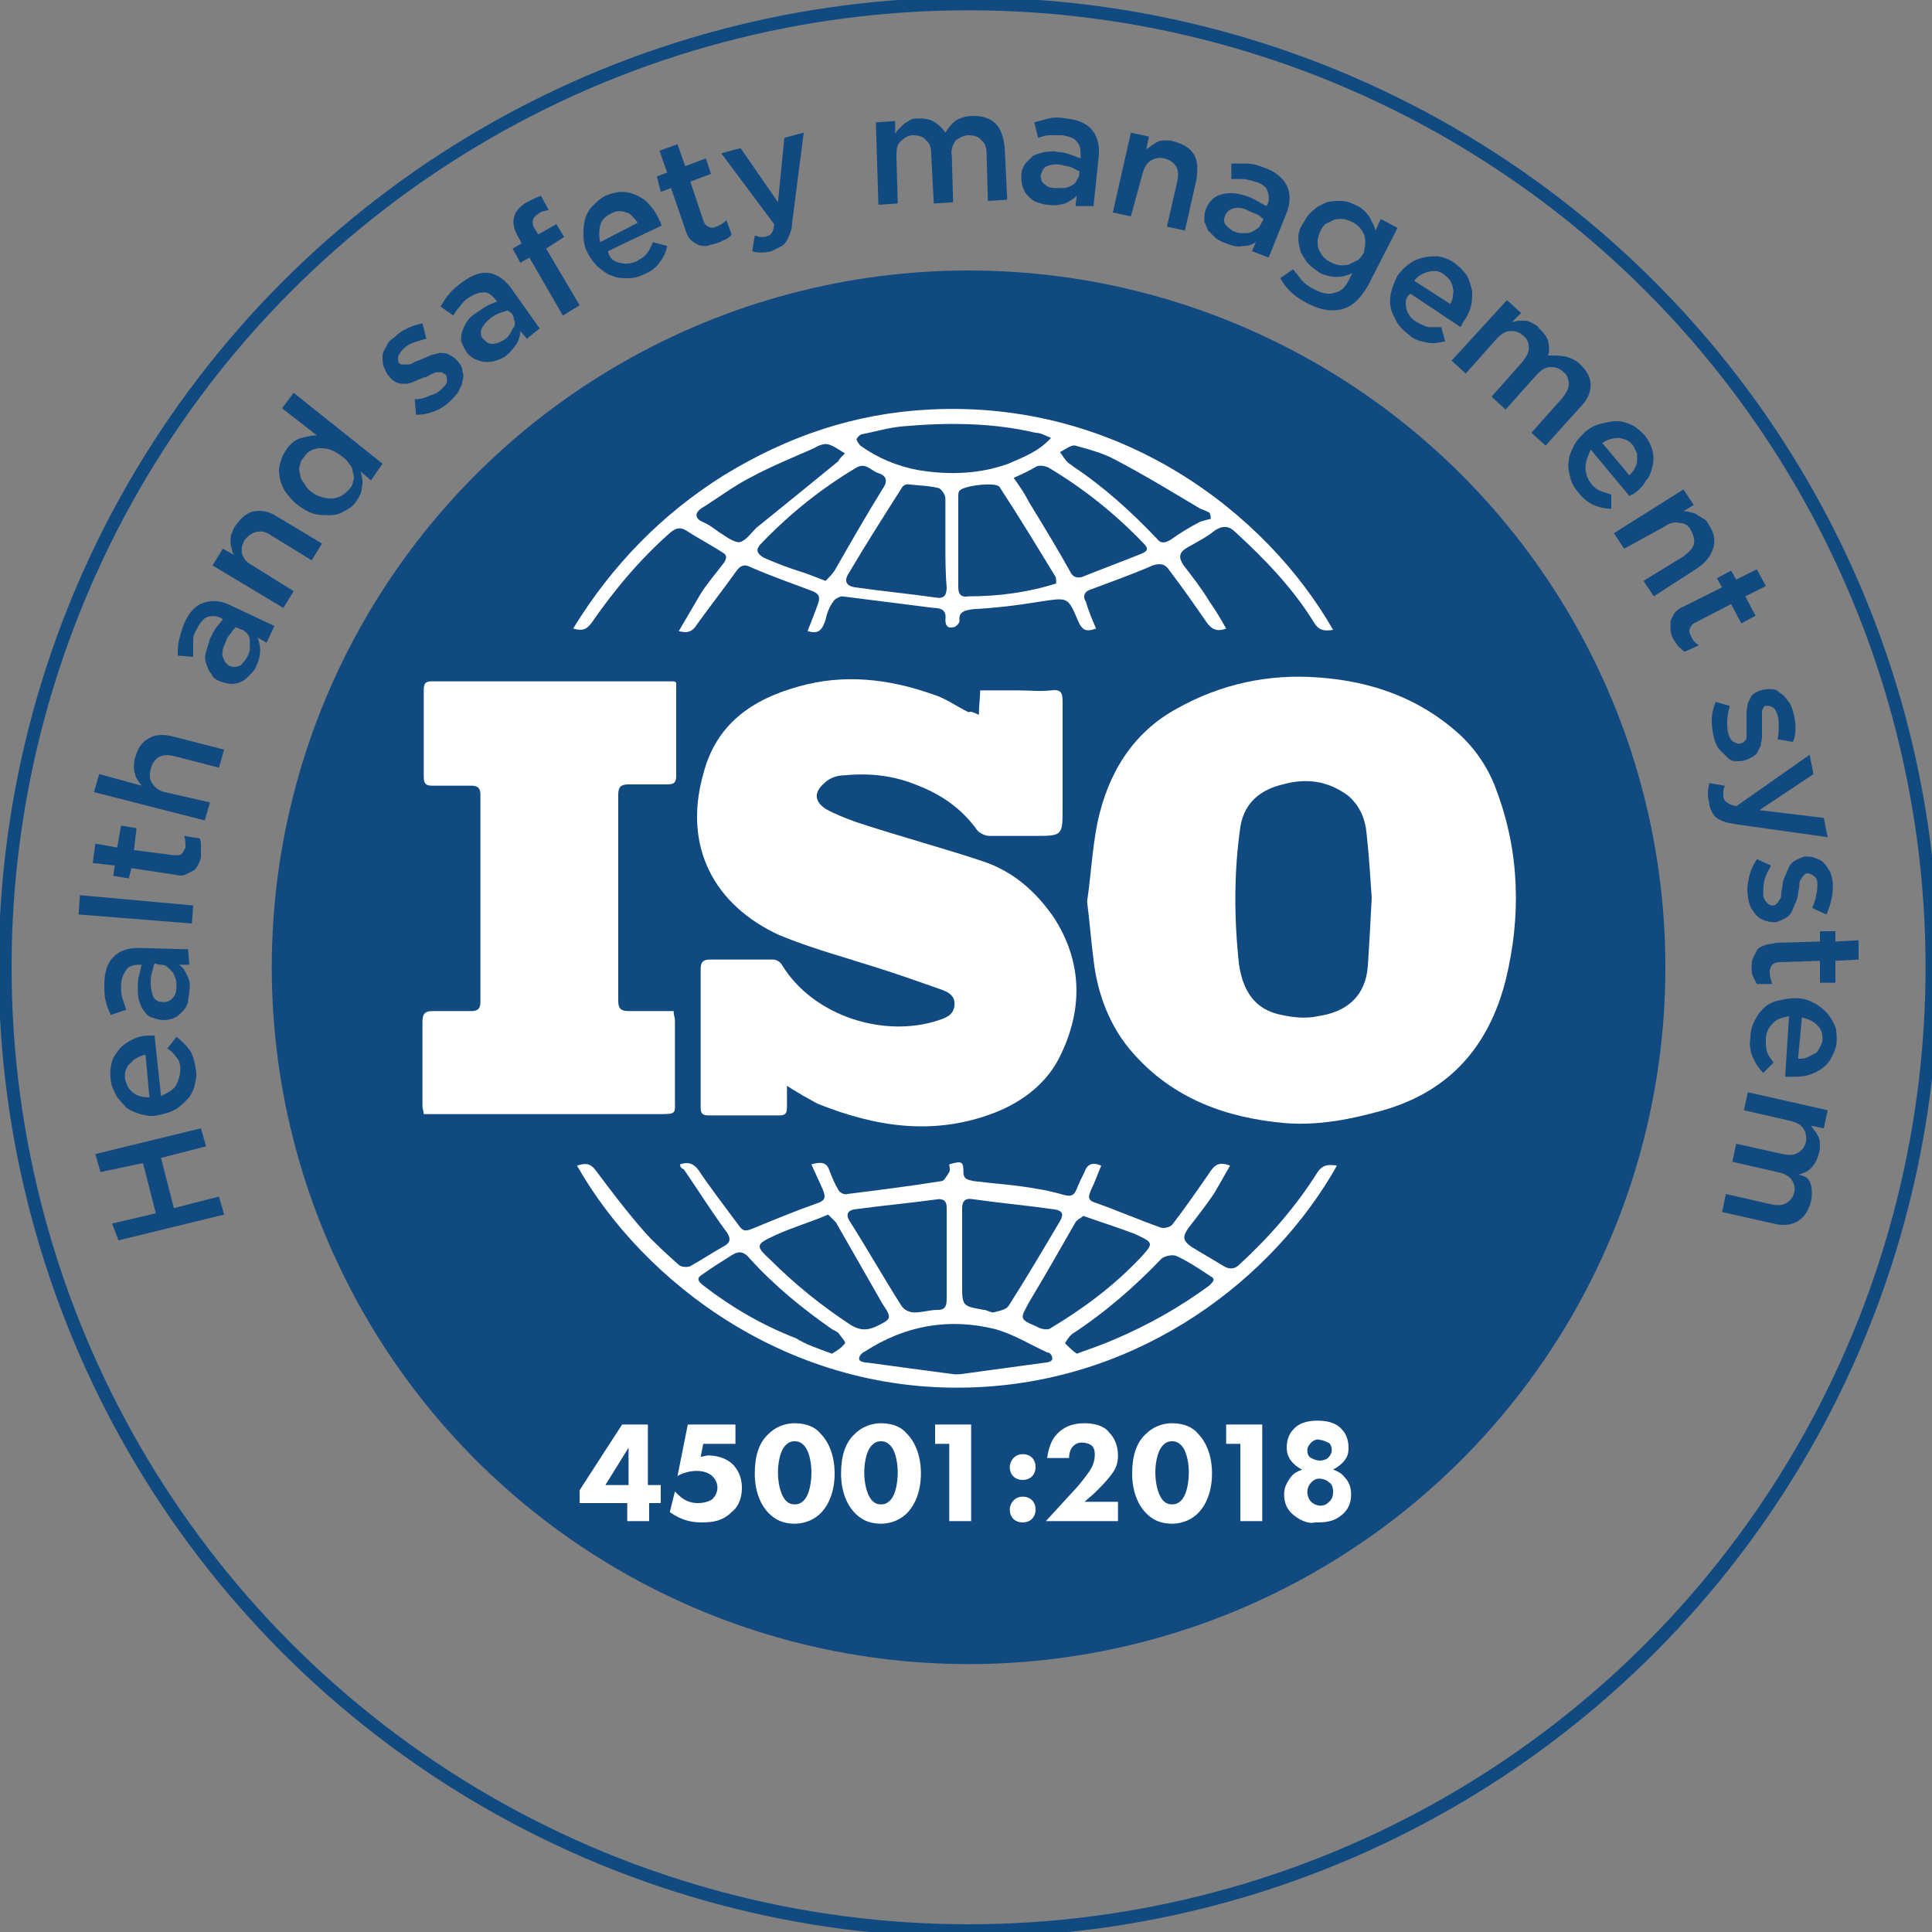 <?xml version="1.0" encoding="UTF-8"?>
<!-- Generator: Adobe Illustrator 26.0.3, SVG Export Plug-In . SVG Version: 6.00 Build 0)  -->
<svg xmlns="http://www.w3.org/2000/svg" xmlns:xlink="http://www.w3.org/1999/xlink" version="1.1" id="Layer_1" x="0px" y="0px" viewBox="0 0 150 150" style="enable-background:new 0 0 150 150;" xml:space="preserve">
<rect x="0" y="0" width="150" height="150" fill="#808080" stroke="none"/>
<style type="text/css">
	.st0{fill:#104A81;}
	.st1{fill:none;stroke:#104A81;stroke-miterlimit:10;}
	.st2{fill:#FFFFFF;}
</style>
<g>
	<path class="st0" d="M13.5,93.8l3.5-0.9l0.4,1.4l-8.2,2L8.7,95l3.4-0.8l-1-3.9L7.8,91l-0.4-1.4l8.2-2L16,89l-3.5,0.9L13.5,93.8z"></path>
	<path class="st0" d="M13.7,84.2c0.2-0.4,0.3-0.8,0.3-1.2c0-0.4-0.1-0.7-0.3-0.9c-0.2-0.3-0.4-0.5-0.7-0.7l0.7-0.9   c0.4,0.3,0.7,0.6,1,1c0.3,0.4,0.4,0.9,0.5,1.5c0.1,0.5,0,0.9-0.1,1.3c-0.1,0.4-0.3,0.8-0.6,1.1c-0.3,0.3-0.6,0.6-1,0.8   c-0.4,0.2-0.8,0.3-1.3,0.4c-0.5,0.1-0.9,0-1.3-0.1c-0.4-0.1-0.8-0.3-1.1-0.5C9.5,85.6,9.2,85.4,9,85c-0.2-0.4-0.4-0.8-0.4-1.2   c-0.1-0.5,0-1,0.1-1.4c0.1-0.4,0.4-0.7,0.6-1c0.3-0.3,0.6-0.5,1-0.7c0.4-0.2,0.8-0.3,1.3-0.3c0.1,0,0.1,0,0.2,0c0.1,0,0.1,0,0.2,0   l0.5,4.7C13.1,84.8,13.5,84.6,13.7,84.2z M11.3,81.9c-0.2,0-0.4,0.1-0.6,0.2c-0.2,0.1-0.4,0.2-0.5,0.4C10,82.6,9.9,82.8,9.8,83   c-0.1,0.2-0.1,0.4-0.1,0.7c0.1,0.4,0.2,0.8,0.6,1.1c0.3,0.3,0.8,0.4,1.3,0.4L11.3,81.9z"></path>
	<path class="st0" d="M14.7,74.9l-0.8,0c0.3,0.2,0.5,0.5,0.6,0.8c0.2,0.3,0.3,0.8,0.2,1.2c0,0.3-0.1,0.6-0.1,0.9   c-0.1,0.3-0.2,0.5-0.4,0.7c-0.2,0.2-0.4,0.4-0.6,0.5c-0.2,0.1-0.5,0.2-0.9,0.2h0c-0.3,0-0.6-0.1-0.9-0.2c-0.3-0.1-0.5-0.3-0.6-0.5   c-0.2-0.2-0.3-0.5-0.4-0.8c-0.1-0.3-0.1-0.7-0.1-1c0-0.4,0-0.7,0.1-1c0.1-0.3,0.1-0.5,0.2-0.8l-0.2,0c-0.4,0-0.8,0.1-1,0.4   c-0.2,0.3-0.4,0.7-0.4,1.2c0,0.4,0,0.7,0.1,1s0.2,0.6,0.3,0.9l-1.2,0.4c-0.2-0.4-0.3-0.7-0.4-1.1c-0.1-0.4-0.1-0.8-0.1-1.3   c0-1,0.3-1.7,0.7-2.1c0.5-0.5,1.1-0.7,2-0.7l3.8,0.1L14.7,74.9z M12,74.8c-0.1,0.2-0.1,0.4-0.2,0.7c-0.1,0.3-0.1,0.5-0.1,0.8   c0,0.5,0.1,0.8,0.2,1.1c0.2,0.3,0.4,0.4,0.8,0.4l0,0c0.3,0,0.5-0.1,0.7-0.3c0.2-0.2,0.3-0.5,0.3-0.9c0-0.2,0-0.5-0.1-0.7   c-0.1-0.2-0.1-0.4-0.3-0.5c-0.1-0.2-0.3-0.3-0.4-0.4c-0.2-0.1-0.3-0.1-0.5-0.1L12,74.8z"></path>
	<path class="st0" d="M14.9,71.7L6.1,71l0.1-1.5l8.8,0.8L14.9,71.7z"></path>
	<path class="st0" d="M13.5,66.4c0.3,0,0.5,0,0.6-0.1c0.1-0.1,0.2-0.3,0.3-0.5c0-0.3,0-0.6-0.1-0.9l1.2,0.2c0.1,0.2,0.1,0.4,0.1,0.6   s0,0.5,0,0.7c0,0.3-0.1,0.5-0.2,0.7c-0.1,0.2-0.2,0.4-0.4,0.5c-0.2,0.1-0.4,0.2-0.6,0.3c-0.2,0.1-0.5,0.1-0.9,0l-3.3-0.5L10,68.2   L8.8,68l0.1-0.8L7.2,67l0.2-1.5l1.7,0.3l0.3-1.7l1.2,0.2L10.4,66L13.5,66.4z"></path>
	<path class="st0" d="M16.3,62.3l-0.4,1.4l-8.6-2.2l0.4-1.4l3.3,0.9c-0.1-0.1-0.2-0.3-0.3-0.4c-0.1-0.2-0.2-0.3-0.2-0.5   c-0.1-0.2-0.1-0.4-0.1-0.6c0-0.2,0-0.4,0.1-0.7c0.2-0.7,0.5-1.2,1.1-1.5c0.5-0.3,1.2-0.3,1.9-0.1l3.9,1L17,59.6l-3.5-0.9   c-0.5-0.1-0.9-0.1-1.2,0.1c-0.3,0.2-0.5,0.5-0.6,0.9c-0.1,0.4-0.1,0.8,0.1,1.1c0.2,0.3,0.5,0.6,1,0.7L16.3,62.3z"></path>
	<path class="st0" d="M20.7,49.9L20,49.5c0.1,0.3,0.2,0.6,0.2,1c0,0.4-0.1,0.8-0.3,1.2c-0.1,0.3-0.3,0.5-0.5,0.7   c-0.2,0.2-0.4,0.4-0.6,0.5c-0.2,0.1-0.5,0.2-0.8,0.2c-0.3,0-0.6-0.1-0.9-0.2l0,0c-0.3-0.1-0.6-0.3-0.7-0.6   c-0.2-0.2-0.3-0.5-0.4-0.8s-0.1-0.6,0-0.9c0.1-0.3,0.2-0.7,0.3-1c0.2-0.4,0.3-0.6,0.5-0.9c0.2-0.2,0.3-0.4,0.5-0.6l-0.1-0.1   c-0.4-0.2-0.8-0.2-1.1-0.1c-0.3,0.1-0.6,0.5-0.8,0.9c-0.2,0.3-0.3,0.6-0.3,0.9C15,50.4,15,50.7,15,51l-1.2-0.1c0-0.4,0-0.8,0.1-1.2   c0.1-0.4,0.2-0.8,0.4-1.3c0.4-0.9,0.9-1.4,1.5-1.6c0.6-0.2,1.3-0.2,2.1,0.2l3.4,1.6L20.7,49.9z M18.3,48.7   c-0.1,0.1-0.3,0.3-0.4,0.5c-0.2,0.2-0.3,0.4-0.4,0.7c-0.2,0.4-0.3,0.8-0.2,1.1c0.1,0.3,0.2,0.5,0.5,0.7l0,0c0.3,0.1,0.5,0.1,0.8,0   c0.2-0.1,0.4-0.4,0.6-0.7c0.1-0.2,0.2-0.4,0.2-0.7c0-0.2,0-0.4,0-0.6c0-0.2-0.1-0.4-0.2-0.5c-0.1-0.1-0.3-0.3-0.4-0.3L18.3,48.7z"></path>
	<path class="st0" d="M22.8,45.9L22,47.2l-5.5-3.3l0.8-1.3l0.9,0.5C18.1,43,18,42.8,18,42.6c-0.1-0.2-0.1-0.4-0.1-0.6   c0-0.2,0-0.4,0.1-0.6c0.1-0.2,0.1-0.4,0.3-0.6c0.4-0.6,0.9-1,1.4-1.1c0.6-0.1,1.2,0,1.8,0.4l3.5,2.1l-0.8,1.3l-3.1-1.9   c-0.4-0.3-0.8-0.4-1.2-0.3c-0.4,0.1-0.6,0.3-0.9,0.6c-0.2,0.4-0.3,0.7-0.2,1.1c0.1,0.4,0.4,0.7,0.8,0.9L22.8,45.9z"></path>
	<path class="st0" d="M28.8,37.3L28,36.6c0.1,0.4,0.2,0.8,0.1,1.2c0,0.4-0.2,0.8-0.5,1.2c-0.2,0.3-0.5,0.5-0.9,0.7   c-0.3,0.2-0.7,0.3-1.1,0.3c-0.4,0-0.8,0-1.2-0.1c-0.4-0.1-0.9-0.4-1.3-0.7c-0.4-0.3-0.7-0.7-1-1.1c-0.2-0.4-0.4-0.8-0.4-1.2   c-0.1-0.4,0-0.8,0.1-1.1c0.1-0.4,0.3-0.7,0.5-1c0.3-0.4,0.7-0.7,1.1-0.8c0.4-0.1,0.8-0.2,1.2-0.2l-2.7-2.1l0.9-1.2l6.9,5.5   L28.8,37.3z M25.6,34.9c-0.3-0.1-0.5-0.1-0.8-0.1c-0.2,0-0.5,0.1-0.7,0.2c-0.2,0.1-0.4,0.3-0.5,0.5c-0.2,0.2-0.3,0.4-0.3,0.6   c-0.1,0.2-0.1,0.5,0,0.7c0,0.2,0.1,0.5,0.3,0.7c0.1,0.2,0.3,0.5,0.6,0.7c0.2,0.2,0.5,0.3,0.8,0.4c0.3,0.1,0.5,0.1,0.8,0.1   c0.2,0,0.5-0.1,0.7-0.2c0.2-0.1,0.4-0.3,0.6-0.5c0.2-0.2,0.3-0.4,0.3-0.6c0.1-0.2,0.1-0.5,0-0.7c0-0.2-0.1-0.5-0.3-0.7   c-0.1-0.2-0.3-0.4-0.6-0.6C26.1,35.1,25.9,35,25.6,34.9z"></path>
	<path class="st0" d="M35.9,28.8c0.1,0.3,0.1,0.5,0,0.8c0,0.3-0.2,0.5-0.3,0.8c-0.2,0.3-0.4,0.5-0.6,0.7c-0.3,0.3-0.7,0.6-1.2,0.8   c-0.5,0.2-0.9,0.3-1.5,0.3L32.2,31c0.4,0,0.8-0.1,1.2-0.3c0.4-0.1,0.7-0.3,0.9-0.5c0.2-0.2,0.4-0.4,0.4-0.6c0-0.2,0-0.4-0.1-0.5   l0,0c-0.1-0.1-0.2-0.1-0.3-0.2c-0.1,0-0.2,0-0.4,0c-0.1,0-0.3,0.1-0.5,0.2c-0.2,0.1-0.3,0.2-0.5,0.2c-0.2,0.1-0.5,0.2-0.7,0.3   c-0.2,0.1-0.5,0.2-0.7,0.2c-0.2,0-0.5,0-0.7-0.1c-0.2-0.1-0.4-0.2-0.6-0.5l0,0c-0.2-0.2-0.3-0.5-0.4-0.7c-0.1-0.3-0.1-0.5-0.1-0.8   c0-0.3,0.1-0.5,0.3-0.8c0.1-0.3,0.3-0.5,0.6-0.7c0.3-0.3,0.6-0.5,1-0.7c0.4-0.2,0.8-0.3,1.2-0.4l0.3,1.2c-0.4,0.1-0.7,0.2-1,0.3   c-0.3,0.1-0.6,0.3-0.8,0.5c-0.2,0.2-0.3,0.4-0.4,0.6c0,0.2,0,0.4,0.1,0.5l0,0c0.1,0.1,0.2,0.1,0.3,0.1c0.1,0,0.2,0,0.4,0   s0.3-0.1,0.5-0.2s0.3-0.1,0.5-0.2c0.2-0.1,0.5-0.2,0.7-0.3c0.2-0.1,0.5-0.1,0.7-0.2c0.2,0,0.5,0,0.7,0.1c0.2,0.1,0.4,0.2,0.6,0.4   l0,0C35.7,28.2,35.9,28.5,35.9,28.8z"></path>
	<path class="st0" d="M40.9,26.3l-0.5-0.6c0,0.3-0.1,0.7-0.3,1c-0.2,0.3-0.5,0.7-0.8,0.9c-0.2,0.2-0.5,0.3-0.8,0.4s-0.5,0.1-0.8,0.1   c-0.3,0-0.5-0.1-0.8-0.2c-0.2-0.1-0.5-0.3-0.7-0.6l0,0c-0.2-0.3-0.3-0.6-0.4-0.8c0-0.3,0-0.6,0.1-0.8c0.1-0.3,0.2-0.5,0.4-0.8   c0.2-0.3,0.5-0.5,0.8-0.7c0.3-0.2,0.6-0.4,0.8-0.5c0.2-0.1,0.5-0.2,0.7-0.3l-0.1-0.1c-0.3-0.4-0.6-0.6-0.9-0.6   c-0.4,0-0.7,0.1-1.2,0.4c-0.3,0.2-0.5,0.4-0.7,0.7c-0.2,0.2-0.4,0.5-0.5,0.7l-1-0.7c0.2-0.3,0.4-0.7,0.7-1c0.2-0.3,0.6-0.6,1-0.9   c0.8-0.6,1.5-0.8,2.1-0.7c0.6,0.1,1.2,0.5,1.7,1.2l2.2,3.1L40.9,26.3z M39.4,24.1c-0.2,0.1-0.4,0.1-0.6,0.2   c-0.2,0.1-0.5,0.2-0.7,0.4c-0.4,0.3-0.6,0.6-0.7,0.8c-0.1,0.3-0.1,0.6,0.1,0.8l0,0c0.2,0.2,0.4,0.4,0.7,0.4c0.3,0,0.6-0.1,0.9-0.3   c0.2-0.1,0.4-0.3,0.5-0.5s0.2-0.4,0.3-0.5c0.1-0.2,0.1-0.4,0-0.6c0-0.2-0.1-0.4-0.2-0.5L39.4,24.1z"></path>
	<path class="st0" d="M43.2,17.4l0.6,1l-1.4,0.9l2.6,4.4l-1.3,0.8L41.1,20l-0.7,0.4l-0.6-1.1l0.7-0.4l-0.2-0.4   c-0.4-0.6-0.5-1.2-0.4-1.6c0.1-0.5,0.5-0.9,1-1.2c0.2-0.1,0.4-0.2,0.6-0.3s0.3-0.1,0.5-0.2l0.6,1.1c-0.1,0-0.3,0.1-0.4,0.1   c-0.1,0-0.3,0.1-0.4,0.2c-0.5,0.3-0.6,0.7-0.2,1.3l0.2,0.3L43.2,17.4z"></path>
	<path class="st0" d="M48.1,20.4c0.4,0.1,0.8,0.1,1.3-0.1c0.3-0.2,0.6-0.3,0.8-0.6c0.2-0.2,0.3-0.5,0.5-0.9l1.1,0.3   c-0.1,0.5-0.3,0.9-0.6,1.3c-0.3,0.4-0.7,0.7-1.2,0.9c-0.4,0.2-0.8,0.3-1.3,0.3c-0.4,0-0.8,0-1.2-0.2c-0.4-0.1-0.7-0.4-1.1-0.7   c-0.3-0.3-0.6-0.7-0.8-1.1c-0.2-0.4-0.3-0.8-0.3-1.3c0-0.4,0-0.8,0.1-1.2c0.1-0.4,0.3-0.8,0.6-1.1c0.3-0.3,0.6-0.6,1-0.8   c0.5-0.2,0.9-0.3,1.3-0.3c0.4,0,0.8,0.1,1.2,0.3c0.4,0.2,0.7,0.4,1,0.8c0.3,0.3,0.5,0.7,0.7,1.1c0,0.1,0.1,0.1,0.1,0.2   c0,0.1,0,0.1,0.1,0.2l-4.2,2C47.3,20,47.6,20.3,48.1,20.4z M49.5,17.3c-0.1-0.2-0.3-0.4-0.4-0.5c-0.2-0.2-0.3-0.3-0.5-0.3   c-0.2-0.1-0.4-0.1-0.6-0.1c-0.2,0-0.4,0.1-0.6,0.2c-0.4,0.2-0.7,0.5-0.8,0.9c-0.1,0.4-0.1,0.9,0,1.3L49.5,17.3z"></path>
	<path class="st0" d="M54.6,17.1c0.1,0.3,0.2,0.4,0.4,0.5s0.4,0.1,0.6,0c0.3-0.1,0.6-0.3,0.8-0.5l0.4,1.1c-0.1,0.2-0.3,0.3-0.5,0.4   c-0.2,0.1-0.4,0.2-0.7,0.3c-0.3,0.1-0.5,0.1-0.7,0.2c-0.2,0-0.5,0-0.7-0.1c-0.2-0.1-0.4-0.2-0.6-0.4c-0.2-0.2-0.3-0.5-0.4-0.8   l-1.1-3.2l-0.8,0.3L51,13.7l0.8-0.3l-0.6-1.7l1.4-0.5l0.6,1.7l1.6-0.6l0.4,1.2l-1.6,0.6L54.6,17.1z"></path>
	<path class="st0" d="M61.5,17.3c0,0.4-0.1,0.7-0.2,0.9c-0.1,0.3-0.2,0.5-0.3,0.6c-0.1,0.2-0.3,0.3-0.5,0.4   c-0.2,0.1-0.4,0.2-0.6,0.3c-0.3,0.1-0.6,0.1-0.8,0.1c-0.2,0-0.5,0-0.7-0.1l0.2-1.2c0.2,0,0.3,0.1,0.4,0.1c0.1,0,0.3,0,0.4,0   c0.2-0.1,0.4-0.1,0.5-0.3c0.1-0.1,0.2-0.4,0.2-0.7L56,11.9l1.5-0.4l2.9,4.2l0.5-5l1.5-0.4L61.5,17.3z"></path>
	<path class="st0" d="M74.3,9.3C74.7,9.1,75.1,9,75.6,9c0.7,0,1.3,0.2,1.7,0.6c0.4,0.4,0.6,1,0.7,1.8l0.2,4.1l-1.5,0.1l-0.1-3.6   c0-0.5-0.1-0.9-0.4-1.1c-0.2-0.3-0.6-0.4-1-0.4c-0.4,0-0.7,0.2-1,0.4c-0.2,0.3-0.4,0.7-0.3,1.2l0.1,3.6l-1.5,0.1L72.3,12   c0-0.5-0.1-0.9-0.4-1.1c-0.2-0.3-0.6-0.4-1-0.4c-0.4,0-0.7,0.2-1,0.5s-0.3,0.7-0.3,1.2l0.1,3.6l-1.5,0.1l-0.2-6.4l1.5-0.1l0,1   c0.1-0.2,0.2-0.3,0.3-0.4c0.1-0.1,0.3-0.3,0.4-0.4c0.2-0.1,0.3-0.2,0.5-0.3c0.2-0.1,0.4-0.1,0.7-0.1c0.5,0,0.9,0.1,1.2,0.3   c0.3,0.2,0.6,0.5,0.8,0.8C73.7,9.8,74,9.5,74.3,9.3z"></path>
	<path class="st0" d="M83.5,16l0.1-0.8c-0.2,0.2-0.5,0.4-0.9,0.6c-0.4,0.1-0.8,0.2-1.3,0.1c-0.3,0-0.6-0.1-0.9-0.2   c-0.3-0.1-0.5-0.3-0.7-0.5c-0.2-0.2-0.3-0.4-0.4-0.7c-0.1-0.3-0.1-0.5-0.1-0.9l0,0c0-0.3,0.1-0.6,0.3-0.9c0.2-0.2,0.4-0.4,0.6-0.6   c0.2-0.1,0.5-0.2,0.9-0.3c0.3,0,0.7-0.1,1,0c0.4,0,0.7,0.1,1,0.2c0.3,0.1,0.5,0.2,0.8,0.3l0-0.2c0-0.4,0-0.8-0.3-1.1   c-0.2-0.3-0.6-0.4-1.1-0.5c-0.4,0-0.7,0-1,0c-0.3,0-0.6,0.1-0.9,0.2l-0.3-1.2c0.4-0.1,0.7-0.2,1.1-0.3c0.4-0.1,0.8-0.1,1.4,0   c0.9,0.1,1.6,0.4,2,0.9c0.4,0.5,0.6,1.2,0.5,2.1l-0.4,3.8L83.5,16z M83.8,13.3c-0.2-0.1-0.4-0.2-0.6-0.3c-0.2-0.1-0.5-0.1-0.8-0.2   c-0.5-0.1-0.8,0-1.1,0.1s-0.4,0.4-0.5,0.7l0,0c0,0.3,0.1,0.6,0.3,0.7c0.2,0.2,0.5,0.3,0.8,0.3c0.2,0,0.5,0,0.7,0   c0.2,0,0.4-0.1,0.6-0.2c0.2-0.1,0.3-0.2,0.4-0.4c0.1-0.2,0.2-0.3,0.2-0.5L83.8,13.3z"></path>
	<path class="st0" d="M87.8,16.8l-1.4-0.3l1.4-6.2l1.4,0.3l-0.2,1c0.1-0.1,0.3-0.2,0.4-0.3c0.2-0.1,0.3-0.2,0.5-0.3   c0.2-0.1,0.4-0.1,0.6-0.1c0.2,0,0.4,0,0.7,0.1c0.7,0.2,1.2,0.5,1.5,1c0.3,0.5,0.3,1.1,0.2,1.9l-0.9,4l-1.4-0.3l0.8-3.5   c0.1-0.5,0.1-0.9-0.1-1.2c-0.2-0.3-0.5-0.5-0.9-0.6c-0.4-0.1-0.8,0-1.1,0.2c-0.3,0.2-0.5,0.6-0.6,1L87.8,16.8z"></path>
	<path class="st0" d="M97.2,19.5l0.3-0.7c-0.3,0.2-0.6,0.3-1,0.3c-0.4,0.1-0.8,0-1.3-0.2c-0.3-0.1-0.5-0.2-0.8-0.4   c-0.2-0.2-0.4-0.4-0.6-0.6c-0.1-0.2-0.2-0.5-0.3-0.7c0-0.3,0-0.6,0.1-0.9l0,0c0.1-0.3,0.3-0.6,0.5-0.8c0.2-0.2,0.4-0.3,0.7-0.4   c0.3-0.1,0.6-0.1,0.9-0.1c0.3,0,0.7,0.1,1,0.2c0.4,0.1,0.7,0.3,0.9,0.4c0.2,0.1,0.5,0.3,0.7,0.4l0.1-0.1c0.2-0.4,0.1-0.8,0-1.1   s-0.5-0.6-1-0.7c-0.3-0.1-0.7-0.2-0.9-0.2c-0.3,0-0.6,0-0.9,0l0-1.2c0.4,0,0.8,0,1.2,0c0.4,0,0.8,0.1,1.3,0.3   c0.9,0.3,1.5,0.8,1.8,1.4c0.3,0.6,0.3,1.3,0,2.1L98.5,20L97.2,19.5z M98.1,17c-0.2-0.1-0.3-0.3-0.6-0.4s-0.5-0.2-0.7-0.3   c-0.4-0.2-0.8-0.2-1.1-0.1c-0.3,0.1-0.5,0.3-0.6,0.6l0,0C95,17,95,17.3,95.2,17.5c0.2,0.2,0.4,0.4,0.7,0.5c0.2,0.1,0.4,0.1,0.7,0.1   c0.2,0,0.4,0,0.6-0.1c0.2-0.1,0.3-0.2,0.5-0.3c0.1-0.1,0.2-0.3,0.3-0.5L98.1,17z"></path>
	<path class="st0" d="M104.2,24c-0.8,0.2-1.6,0.1-2.6-0.4c-1-0.5-1.7-1.1-2.2-2l1-0.7c0.2,0.3,0.5,0.6,0.7,0.9   c0.3,0.3,0.6,0.5,1,0.7c0.6,0.3,1.1,0.4,1.6,0.2c0.5-0.1,0.8-0.5,1.1-1.1l0.2-0.4c-0.4,0.2-0.8,0.3-1.2,0.3c-0.4,0-0.9-0.1-1.3-0.3   c-0.3-0.2-0.6-0.4-0.9-0.7c-0.3-0.3-0.4-0.6-0.6-0.9c-0.1-0.4-0.2-0.7-0.2-1.1c0-0.4,0.1-0.8,0.4-1.2c0.2-0.4,0.5-0.8,0.8-1   c0.3-0.3,0.6-0.4,1-0.6c0.4-0.1,0.7-0.1,1.1-0.1c0.4,0,0.7,0.1,1.1,0.3c0.5,0.2,0.8,0.5,1.1,0.9c0.2,0.4,0.4,0.7,0.5,1.1l0.4-0.9   l1.3,0.7l-2.3,4.5C105.6,23.2,105,23.8,104.2,24z M106,18.9c0-0.2,0-0.5-0.1-0.7c-0.1-0.2-0.2-0.4-0.4-0.6   c-0.2-0.2-0.4-0.3-0.6-0.4c-0.2-0.1-0.5-0.2-0.7-0.2c-0.2,0-0.5,0-0.7,0.1c-0.2,0.1-0.4,0.2-0.6,0.3c-0.2,0.2-0.3,0.3-0.4,0.6   c-0.1,0.2-0.2,0.5-0.2,0.7c0,0.2,0,0.5,0.1,0.7c0.1,0.2,0.2,0.4,0.4,0.6c0.2,0.2,0.4,0.3,0.6,0.4c0.2,0.1,0.5,0.2,0.7,0.2   c0.2,0,0.5,0,0.7-0.1c0.2-0.1,0.4-0.2,0.6-0.3c0.2-0.1,0.3-0.3,0.5-0.6C105.9,19.4,106,19.1,106,18.9z"></path>
	<path class="st0" d="M109.2,24c0.1,0.4,0.4,0.8,0.8,1c0.3,0.2,0.6,0.3,0.9,0.4c0.3,0,0.6,0,1,0l0.3,1.1c-0.5,0.1-0.9,0.2-1.4,0.1   c-0.5-0.1-1-0.2-1.4-0.6c-0.4-0.3-0.7-0.6-0.9-0.9c-0.2-0.4-0.4-0.7-0.5-1.1c-0.1-0.4-0.1-0.8,0-1.3c0.1-0.4,0.3-0.9,0.5-1.3   c0.3-0.4,0.6-0.7,0.9-0.9c0.4-0.3,0.7-0.4,1.1-0.5c0.4-0.1,0.8-0.1,1.2-0.1c0.4,0.1,0.8,0.2,1.2,0.5c0.4,0.3,0.7,0.6,1,1   c0.2,0.4,0.3,0.8,0.4,1.2c0,0.4,0,0.8-0.1,1.2c-0.1,0.4-0.3,0.8-0.6,1.2c0,0.1-0.1,0.1-0.1,0.2c0,0.1-0.1,0.1-0.1,0.2l-3.9-2.6   C109.1,23.1,109.1,23.5,109.2,24z M112.6,23.6c0.1-0.2,0.2-0.4,0.2-0.6s0.1-0.4,0-0.6c0-0.2-0.1-0.4-0.2-0.6   c-0.1-0.2-0.3-0.3-0.5-0.5c-0.4-0.3-0.8-0.3-1.2-0.2c-0.4,0.1-0.8,0.3-1.1,0.7L112.6,23.6z"></path>
	<path class="st0" d="M121.6,27.7c0.4,0.1,0.8,0.3,1.1,0.6c0.5,0.5,0.8,1,0.8,1.6c0,0.6-0.3,1.2-0.8,1.7l-2.7,3l-1.1-1l2.4-2.7   c0.3-0.4,0.5-0.7,0.5-1.1c0-0.3-0.1-0.7-0.4-0.9c-0.3-0.3-0.6-0.4-1-0.4c-0.4,0-0.7,0.2-1.1,0.6l-2.4,2.7l-1.1-1l2.4-2.7   c0.3-0.4,0.5-0.7,0.5-1.1c0-0.3-0.1-0.7-0.4-0.9c-0.3-0.3-0.6-0.4-1-0.4c-0.4,0-0.7,0.2-1.1,0.6l-2.4,2.7l-1.1-1l4.3-4.7l1.1,1   l-0.7,0.7c0.2,0,0.4-0.1,0.5-0.1c0.2,0,0.4,0,0.5,0c0.2,0,0.4,0.1,0.6,0.2c0.2,0.1,0.4,0.2,0.5,0.4c0.3,0.3,0.6,0.6,0.7,1   c0.1,0.4,0.1,0.7,0,1.1C120.8,27.6,121.2,27.6,121.6,27.7z"></path>
	<path class="st0" d="M123.1,36.3c0,0.4,0.1,0.8,0.4,1.2c0.2,0.3,0.5,0.5,0.7,0.6c0.3,0.1,0.6,0.2,0.9,0.3l0,1.1   c-0.5,0-0.9-0.1-1.4-0.3c-0.4-0.2-0.8-0.5-1.2-1c-0.3-0.4-0.5-0.7-0.6-1.2c-0.1-0.4-0.2-0.8-0.1-1.2c0-0.4,0.2-0.8,0.4-1.2   c0.2-0.4,0.5-0.7,0.9-1.1c0.4-0.3,0.7-0.5,1.2-0.6c0.4-0.1,0.8-0.2,1.2-0.2c0.4,0,0.8,0.1,1.2,0.3c0.4,0.2,0.7,0.5,1,0.8   c0.3,0.4,0.5,0.8,0.6,1.2c0.1,0.4,0.1,0.8,0,1.2c-0.1,0.4-0.2,0.8-0.5,1.1c-0.2,0.4-0.5,0.7-0.9,1c0,0-0.1,0.1-0.2,0.1   c-0.1,0-0.1,0.1-0.2,0.1l-3-3.6C123.3,35.4,123.1,35.8,123.1,36.3z M126.5,36.9c0.2-0.2,0.3-0.3,0.4-0.5c0.1-0.2,0.2-0.4,0.2-0.6   c0-0.2,0-0.4,0-0.6c-0.1-0.2-0.2-0.4-0.3-0.6c-0.3-0.4-0.6-0.5-1.1-0.6c-0.4,0-0.9,0.1-1.3,0.4L126.5,36.9z"></path>
	<path class="st0" d="M126.1,42.6l-0.8-1.2l5.4-3.4l0.8,1.2l-0.8,0.5c0.2,0,0.4,0,0.6,0.1c0.2,0,0.4,0.1,0.5,0.2   c0.2,0.1,0.3,0.2,0.5,0.3c0.2,0.1,0.3,0.3,0.4,0.5c0.4,0.6,0.5,1.2,0.3,1.8c-0.2,0.6-0.6,1.1-1.2,1.5l-3.4,2.2l-0.8-1.2l3.1-1.9   c0.4-0.3,0.7-0.6,0.8-0.9c0.1-0.3,0-0.7-0.2-1.1c-0.2-0.4-0.5-0.6-0.9-0.6c-0.4-0.1-0.8,0-1.2,0.3L126.1,42.6z"></path>
	<path class="st0" d="M131.7,48.3c-0.3,0.1-0.4,0.3-0.5,0.5c-0.1,0.2,0,0.4,0.1,0.6c0.1,0.3,0.3,0.5,0.6,0.7l-1.1,0.5   c-0.2-0.1-0.3-0.3-0.5-0.4c-0.1-0.2-0.3-0.4-0.4-0.6c-0.1-0.2-0.2-0.5-0.2-0.7c0-0.2,0-0.5,0-0.7c0.1-0.2,0.2-0.4,0.3-0.6   c0.2-0.2,0.4-0.4,0.7-0.5l3-1.5l-0.4-0.7l1.1-0.6l0.4,0.7l1.6-0.8l0.7,1.3l-1.6,0.8l0.8,1.5l-1.1,0.6l-0.8-1.5L131.7,48.3z"></path>
	<path class="st0" d="M134.8,59.1c-0.3,0-0.5-0.1-0.7-0.3c-0.2-0.2-0.4-0.4-0.6-0.6c-0.2-0.2-0.3-0.5-0.4-0.8   c-0.1-0.4-0.2-0.9-0.2-1.4s0.1-1,0.3-1.5l1.1,0.3c-0.1,0.4-0.2,0.8-0.2,1.2c0,0.4,0,0.7,0.1,1c0.1,0.3,0.2,0.5,0.4,0.6   c0.2,0.1,0.4,0.2,0.6,0.1l0,0c0.1,0,0.2-0.1,0.3-0.2c0.1-0.1,0.1-0.2,0.1-0.4c0-0.1,0-0.3,0-0.5c0-0.2,0-0.4,0-0.6   c0-0.2,0-0.5,0-0.7c0-0.3,0.1-0.5,0.1-0.7c0.1-0.2,0.2-0.4,0.3-0.6c0.2-0.2,0.4-0.3,0.7-0.4l0,0c0.3-0.1,0.6-0.1,0.8-0.1   c0.3,0,0.5,0.1,0.7,0.3c0.2,0.1,0.4,0.3,0.6,0.6c0.2,0.2,0.3,0.5,0.4,0.8c0.1,0.4,0.2,0.8,0.2,1.2s0,0.8-0.2,1.2l-1.2-0.2   c0.1-0.4,0.1-0.7,0.1-1c0-0.3,0-0.6-0.1-0.9c-0.1-0.3-0.2-0.5-0.4-0.6c-0.2-0.1-0.3-0.1-0.5-0.1l0,0c-0.1,0-0.2,0.1-0.2,0.2   c-0.1,0.1-0.1,0.2-0.1,0.4c0,0.1,0,0.3,0,0.5c0,0.2,0,0.4,0,0.6c0,0.2,0,0.5,0,0.7c0,0.3-0.1,0.5-0.1,0.7c-0.1,0.2-0.2,0.4-0.3,0.6   c-0.2,0.2-0.4,0.3-0.6,0.4l0,0C135.4,59.1,135.1,59.1,134.8,59.1z"></path>
	<path class="st0" d="M134.8,64c-0.4-0.1-0.7-0.1-0.9-0.2c-0.3-0.1-0.5-0.2-0.6-0.3c-0.2-0.1-0.3-0.3-0.4-0.5   c-0.1-0.2-0.2-0.4-0.2-0.7c-0.1-0.3-0.1-0.6-0.1-0.8c0-0.2,0.1-0.5,0.1-0.7l1.2,0.2c0,0.1-0.1,0.3-0.1,0.4c0,0.1,0,0.3,0,0.4   c0,0.2,0.1,0.4,0.3,0.5c0.1,0.1,0.3,0.2,0.7,0.3l5.7-4l0.3,1.5l-4.2,2.8l5,0.6l0.3,1.5L134.8,64z"></path>
	<path class="st0" d="M137.1,71.5c-0.3-0.1-0.5-0.2-0.7-0.4c-0.2-0.2-0.3-0.4-0.5-0.7c-0.1-0.3-0.2-0.6-0.2-0.9   c-0.1-0.5,0-0.9,0.1-1.4c0.1-0.5,0.3-0.9,0.6-1.4l1.1,0.5c-0.2,0.4-0.4,0.7-0.5,1.1c-0.1,0.4-0.1,0.7-0.1,1.1   c0,0.3,0.1,0.5,0.3,0.7s0.3,0.2,0.5,0.2l0,0c0.1,0,0.2-0.1,0.3-0.2s0.1-0.2,0.2-0.3c0.1-0.1,0.1-0.3,0.1-0.5c0-0.2,0.1-0.4,0.1-0.6   c0-0.2,0.1-0.5,0.2-0.7c0.1-0.2,0.2-0.5,0.3-0.7c0.1-0.2,0.3-0.4,0.5-0.5c0.2-0.1,0.4-0.2,0.7-0.3l0,0c0.3,0,0.6,0,0.8,0.1   c0.3,0.1,0.5,0.2,0.7,0.4c0.2,0.2,0.3,0.4,0.5,0.7c0.1,0.3,0.2,0.6,0.2,0.9c0,0.4,0,0.8-0.1,1.2c-0.1,0.4-0.2,0.8-0.4,1.2l-1.1-0.5   c0.1-0.3,0.3-0.7,0.3-1c0.1-0.3,0.1-0.6,0.1-0.9c0-0.3-0.1-0.5-0.3-0.6c-0.1-0.1-0.3-0.2-0.5-0.2l0,0c-0.1,0-0.2,0.1-0.3,0.2   c-0.1,0.1-0.1,0.2-0.2,0.3s-0.1,0.3-0.1,0.5c0,0.2-0.1,0.4-0.1,0.6c0,0.2-0.1,0.5-0.2,0.7s-0.2,0.5-0.3,0.7   c-0.1,0.2-0.3,0.4-0.5,0.5c-0.2,0.1-0.4,0.2-0.7,0.3l0,0C137.7,71.6,137.4,71.6,137.1,71.5z"></path>
	<path class="st0" d="M138.2,74.7c-0.3,0-0.5,0.1-0.6,0.2c-0.1,0.1-0.2,0.3-0.2,0.6c0,0.3,0.1,0.6,0.2,0.9l-1.2,0   c-0.1-0.2-0.2-0.4-0.3-0.6c-0.1-0.2-0.1-0.5-0.1-0.7c0-0.3,0-0.5,0.1-0.7c0.1-0.2,0.2-0.4,0.3-0.6c0.1-0.2,0.3-0.3,0.6-0.4   c0.2-0.1,0.5-0.1,0.9-0.2l3.4-0.1l0-0.8l1.2,0l0,0.8l1.8-0.1l0,1.5l-1.8,0.1l0,1.7l-1.2,0l0-1.7L138.2,74.7z"></path>
	<path class="st0" d="M137.6,79.5c-0.3,0.3-0.5,0.7-0.5,1.2c0,0.4,0,0.7,0.1,1c0.1,0.3,0.3,0.5,0.5,0.8l-0.8,0.8   c-0.3-0.3-0.6-0.7-0.8-1.2c-0.2-0.4-0.3-1-0.2-1.5c0-0.5,0.1-0.9,0.3-1.3c0.2-0.4,0.4-0.7,0.7-1c0.3-0.3,0.7-0.5,1.1-0.6   c0.4-0.1,0.9-0.2,1.4-0.2c0.5,0,0.9,0.1,1.3,0.3c0.4,0.2,0.7,0.4,1,0.7c0.3,0.3,0.5,0.6,0.7,1c0.2,0.4,0.2,0.8,0.2,1.3   c0,0.5-0.2,0.9-0.4,1.3c-0.2,0.4-0.5,0.7-0.8,0.9c-0.3,0.2-0.7,0.4-1.1,0.5c-0.4,0.1-0.9,0.1-1.3,0.1c-0.1,0-0.1,0-0.2,0   c-0.1,0-0.1,0-0.2,0l0.3-4.7C138.4,79,137.9,79.1,137.6,79.5z M139.6,82.2c0.2,0,0.5,0,0.7-0.1c0.2-0.1,0.4-0.2,0.6-0.3   c0.2-0.1,0.3-0.3,0.4-0.5c0.1-0.2,0.2-0.4,0.2-0.6c0-0.5-0.1-0.8-0.4-1.1c-0.3-0.3-0.7-0.5-1.2-0.6L139.6,82.2z"></path>
	<path class="st0" d="M140.6,92c0.1,0.4,0.1,0.8,0,1.3c-0.2,0.7-0.5,1.2-1,1.5c-0.5,0.3-1.1,0.4-1.9,0.2l-4-0.9l0.3-1.4l3.5,0.8   c0.5,0.1,0.9,0.1,1.2-0.1c0.3-0.2,0.5-0.4,0.6-0.8c0.1-0.4,0-0.7-0.2-1c-0.2-0.3-0.6-0.5-1.1-0.6l-3.5-0.8l0.3-1.4l3.6,0.8   c0.5,0.1,0.9,0.1,1.2-0.1c0.3-0.2,0.5-0.4,0.6-0.8c0.1-0.4,0-0.8-0.2-1.1c-0.2-0.3-0.6-0.5-1.1-0.6l-3.5-0.8l0.3-1.4l6.2,1.4   l-0.3,1.4l-1-0.2c0.1,0.1,0.2,0.3,0.3,0.4c0.1,0.1,0.2,0.3,0.3,0.5c0.1,0.2,0.1,0.4,0.1,0.6c0,0.2,0,0.4-0.1,0.7   c-0.1,0.4-0.3,0.8-0.6,1.1c-0.3,0.3-0.6,0.4-1,0.5C140.3,91.3,140.5,91.6,140.6,92z"></path>
</g>
<circle class="st1" cx="75.2" cy="75.1" r="74.8"></circle>
<circle class="st0" cx="75.2" cy="75.1" r="54.1"></circle>
<g>
	<g>
		<path class="st2" d="M84.4,70c0.3-2,0.4-4.1,0.8-6.1c0.8-3.8,2.7-7,6.2-8.9c3.4-1.9,7.1-2.7,11-2.4c4.1,0.3,7.8,1.6,10.9,4.4    c1.3,1.2,2.3,2.7,2.9,4.4c1.8,4.8,1.9,9.8,0.7,14.7c-1.3,5.1-4.3,8.6-9.5,10.1c-2.5,0.7-5,1.2-7.6,1c-4.6-0.4-8.7-1.9-11.8-5.4    c-1.8-2-2.8-4.6-3.1-7.3C84.7,73,84.6,71.5,84.4,70z M106.5,69.7c-0.1-1.4-0.2-3.2-0.4-5c-0.1-1.1-0.5-2.1-1.4-2.9    c-1.6-1.2-3.3-1.4-5.1-0.9c-1.7,0.4-3,1.4-3.3,3.3c-0.5,3.5-0.5,7.1-0.1,10.7c0.3,2,1.2,3.5,3.3,3.9c0.9,0.2,1.9,0.3,2.8,0.1    c2.1-0.3,3.7-1.4,3.9-3.9C106.3,73.4,106.4,71.8,106.5,69.7z"></path>
		<path class="st2" d="M76,55.5c0-0.7,0.1-1.3,0.1-1.9c1,0,1.9,0,2.9,0c0.9,0,1.8,0.1,2.6,0c0.8-0.1,0.9,0.2,0.9,0.9    c0,2.7,0,5.4,0,8.2c0,2.2,0,2.2-2.2,2.2c-1.2,0-2.4,0-3.5,0c-0.3,0-0.7-0.2-0.9-0.4c-1.2-1.7-2.8-2.8-4.6-3.5    c-1.9-0.8-3.8-1-5.8-0.8c-0.5,0-1.1,0.2-1.5,0.6c-0.8,0.7-0.8,1.4,0.1,2c0.7,0.4,1.5,0.7,2.3,1c3.3,1.1,6.7,2,10,3.1    c2.3,0.8,4,2.3,5.4,4.3c2.2,3.4,2.3,7,0.6,10.6c-1,2.2-2.9,3.7-5.2,4.6c-4.7,1.8-9.2,1.1-13.7-0.7c-0.4-0.2-0.7-0.4-1.1-0.6    c-0.3-0.2-0.7-0.4-1.3-0.8c0,0.8,0,1.2,0,1.7c0,0.5-0.2,0.6-0.6,0.6c-1.8,0-3.7,0-5.5,0c-0.5,0-0.6-0.2-0.6-0.6    c0-3.6,0-7.2,0-10.8c0-0.5,0.2-0.7,0.7-0.7c1.6,0,3.2,0,4.9,0c0.3,0,0.6,0.2,0.7,0.4c2.5,4.1,8.1,5.7,12.2,4.3    c0.6-0.2,1.1-0.4,1.2-1.1c0.1-0.8-0.5-1.1-1.1-1.3c-1.7-0.6-3.4-1.2-5-1.7c-2.5-0.8-5.1-1.5-7.5-2.5c-5-2.3-7.5-6.8-5.9-12.5    c1-3.9,3.8-5.8,7.4-6.8c3.5-1,7-0.6,10.4,0.6c1,0.3,1.8,0.9,2.8,1.4C75.3,55.2,75.6,55.3,76,55.5z"></path>
		<path class="st2" d="M52.3,78.5c0,0.3,0.1,0.5,0.1,0.7c0,2,0,4,0,6c0,1.3,0.2,1.3-1.3,1.3c-5.3,0-10.5,0-15.8,0    c-0.8,0-1.6,0-2.4,0c0-0.2-0.1-0.4-0.1-0.6c0-2.2,0-4.4,0-6.6c0-0.6,0.2-0.8,0.8-0.8c1,0,2,0,3,0c0.5,0,0.7-0.2,0.7-0.7    c0-5.4,0-10.8,0-16.1c0-0.5-0.2-0.7-0.7-0.7c-1,0-2,0-3,0c-0.5,0-0.7-0.1-0.7-0.7c0-2.2,0-4.4,0-6.7c0-0.5,0.1-0.7,0.6-0.7    c6.2,0,12.5,0,18.7,0c0.1,0,0.2,0,0.3,0.1c0,0.2,0,0.5,0,0.7c0,2.2,0,4.3,0,6.5c0,0.5-0.1,0.7-0.7,0.7c-1,0-2,0-3,0    c-0.6,0-0.8,0.2-0.8,0.8c0,5.3,0,10.6,0,16c0,0.6,0.2,0.8,0.8,0.8C49.8,78.5,51,78.5,52.3,78.5z"></path>
		<path class="st2" d="M52.8,90.4c0.6-0.2,1-0.1,1.4,0.4c1,1.5,2.1,2.9,3.2,4.4c0.3,0.4,0.5,0.4,1,0.2c1.7-0.7,3.4-1.4,5.1-2    c0.6-0.2,0.6-0.5,0.4-1c-0.3-0.7-0.6-1.3-0.9-2c0.7-0.2,1.2-0.2,1.4,0.5c0.2,0.5,0.4,1,0.7,1.5c0.1,0.2,0.5,0.4,0.7,0.3    c2.4-0.3,4.8-0.6,7.3-1c0.2,0,0.4-0.4,0.6-0.7c0.1-0.2,0-0.4,0-0.6c1-0.3,1.1-0.2,1.1,0.6c0,0.6,0.4,0.6,0.8,0.7    c1.6,0.2,3.3,0.3,4.9,0.6c0.7,0.1,1.5,0.3,2.2,0.5c0.5,0.1,0.7,0,0.9-0.5c0.2-0.5,0.4-0.9,0.6-1.3c0.2-0.6,0.6-0.8,1.3-0.5    c-0.3,0.7-0.5,1.3-0.8,1.9c-0.2,0.5-0.3,0.8,0.4,1c1.7,0.6,3.3,1.3,5,1.9c0.2,0.1,0.7,0,0.9-0.2c1-1.3,1.9-2.6,2.8-3.9    c0.4-0.6,0.7-1.1,1.7-0.7c-0.4,0.7-0.8,1.4-1.2,2.1c-0.6,0.9-1.3,1.8-2,2.7c-0.5,0.7-0.5,1,0.2,1.5c0.8,0.5,1.7,1,2.5,1.5    c0.5,0.3,0.9,0.2,1.2-0.1c2.3-2.1,4.4-4.5,6.1-7.2c0.4-0.6,0.9-0.6,1.5-0.5c-4.9,8.7-15,16.6-27.9,17.2    c-14.6,0.7-26-8.2-31.1-17.2c0.6-0.2,1-0.2,1.4,0.3c1.2,1.6,2.4,3.2,3.8,4.8c0.8,0.9,1.8,1.8,2.7,2.6c0.2,0.2,0.7,0.2,0.9,0.1    c0.9-0.5,1.8-1.1,2.7-1.6c0.5-0.3,0.4-0.7,0-1.2c-1.1-1.5-2.1-3.1-3.2-4.7C52.9,90.7,52.8,90.6,52.8,90.4z M74.7,97.3    C74.7,97.3,74.7,97.3,74.7,97.3c0,0.4,0,0.8,0,1.2c0,0.4,0,0.8,0,1.2c0,1.7,0,1.7,1.7,2c0.2,0,0.5,0.2,0.7,0.2    c0.4-0.1,1-0.2,1.2-0.5c1.4-2.2,2.7-4.4,4-6.6c0.3-0.5,0.2-0.8-0.4-0.9c-2.1-0.3-4.3-0.5-6.4-0.8c-0.6-0.1-0.8,0.2-0.8,0.7    C74.7,95,74.7,96.1,74.7,97.3z M73.5,97.4C73.5,97.4,73.5,97.4,73.5,97.4c0-1.2,0-2.4,0-3.6c0-0.4-0.1-0.7-0.6-0.7    c-2.2,0.3-4.4,0.5-6.6,0.8c-0.5,0.1-0.6,0.4-0.4,0.8c1.4,2.2,2.7,4.5,4.1,6.7c0.2,0.3,0.6,0.5,1,0.5c0.6,0,1.2-0.2,1.8-0.2    c0.6,0,0.7-0.3,0.7-0.9C73.5,99.6,73.5,98.5,73.5,97.4z M64.3,94.3c-1.4,0.6-2.8,1-4.1,1.6c-1.5,0.7-1.6,0.8-0.4,1.9    c1.9,1.9,4,3.6,6.3,5.1c0.7,0.4,1.2,0.4,1.9,0.1c1.2-0.6,1.3-0.6,0.5-1.8c-1.2-2.1-2.4-4.2-3.6-6.3C64.7,94.7,64.5,94.5,64.3,94.3    z M84.1,94.4c-0.2,0.2-0.5,0.3-0.6,0.5c-1.2,2.1-2.4,4.2-3.6,6.2c-0.7,1.3-0.8,1.3,0.6,1.9c0.3,0.2,0.9,0.3,1.1,0.1    c2.5-1.5,4.8-3.2,6.9-5.4c1.1-1.2,1.1-1.2-0.4-1.9C86.8,95.3,85.5,94.9,84.1,94.4z M74.1,106.7c0.1,0,0.2,0,0.4,0    c2.2-0.3,4.4-0.6,6.6-0.9c0.2,0,0.6-0.1,0.6-0.3c0-0.3-0.2-0.5-0.4-0.5c-1.3-0.6-2.6-1.4-4-1.8c-3.6-0.9-7-0.3-10.1,1.7    c-0.2,0.1-0.5,0.3-0.5,0.6c0,0.2,0.4,0.3,0.7,0.3C69.6,106.1,71.8,106.4,74.1,106.7z M83.6,105.1c1.1-0.4,2-0.7,2.9-1.1    c2.6-1.1,5.1-2.5,7.4-4.2c0.3-0.3,0.5-0.5,0.1-0.7c-0.9-0.6-1.8-1.2-2.7-1.6c-0.3-0.1-0.8,0-1.1,0.2c-2.1,2.2-4.4,4.2-7,5.9    c-0.2,0.2-0.5,0.6-0.5,0.7C83,104.6,83.3,104.9,83.6,105.1z M64.6,105.1c0.3-0.2,0.7-0.4,1-0.8c0.1-0.1-0.3-0.5-0.5-0.8    c-0.1-0.1-0.3-0.2-0.5-0.3c-2.3-1.6-4.5-3.4-6.4-5.5c-0.4-0.5-0.8-0.6-1.3-0.3c-0.8,0.5-1.6,1-2.3,1.5c-0.5,0.3-0.5,0.5,0,0.9    c2.2,1.7,4.6,3.1,7.2,4.1C62.6,104.4,63.5,104.7,64.6,105.1z"></path>
		<path class="st2" d="M62.7,49c0.3-0.8,0.6-1.5,0.8-2.1c0.2-0.5,0.1-0.8-0.4-1c-1.6-0.6-3.3-1.2-4.9-1.9c-0.4-0.2-0.7-0.1-1,0.3    c-1,1.4-2.1,2.8-3.1,4.2c-0.3,0.5-0.7,0.7-1.4,0.5c0.6-1,1.1-1.9,1.7-2.9c0.5-0.8,1.2-1.6,1.8-2.4c0.2-0.3,0.3-0.6-0.1-0.8    c-0.9-0.6-1.9-1.1-2.8-1.7c-0.5-0.3-0.8-0.2-1.2,0.1c-2.4,2.1-4.4,4.5-6.2,7.1c-0.4,0.5-0.7,0.6-1.4,0.4c3-4.9,6.9-8.9,11.7-11.9    c4.9-3,10.1-4.8,15.9-5.1c14.8-0.8,26.2,8,31.4,17.1c-0.6,0.1-1.1,0.1-1.5-0.6c-1.6-2.6-3.8-4.9-6.1-7c-0.5-0.5-1-0.5-1.6-0.1    c-0.6,0.5-1.4,0.9-2.1,1.3c-0.7,0.4-0.7,0.8-0.3,1.4c0.7,0.9,1.4,1.8,2,2.8c0.5,0.7,0.9,1.4,1.3,2.1c-0.8,0.3-1.2,0-1.6-0.6    c-0.9-1.3-1.8-2.6-2.8-3.9c-0.3-0.5-0.7-0.6-1.3-0.4c-1.6,0.7-3.3,1.3-4.9,1.9c-0.5,0.2-0.5,0.6-0.3,0.9c0.2,0.7,0.5,1.4,0.8,2.1    c-0.8,0.3-1.1,0.1-1.4-0.6c-0.8-1.9-0.8-1.8-2.9-1.5c-1.8,0.3-3.5,0.5-5.3,0.6c-0.6,0.1-1.1,0.2-1,0.9c0,0.2-0.3,0.5-0.5,0.5    c-0.4,0.1-0.6-0.1-0.6-0.6c0.1-0.7-0.3-0.9-0.9-0.9c-2.4-0.3-4.7-0.6-7.1-0.9c-0.2,0-0.6,0.2-0.7,0.4c-0.3,0.4-0.5,0.9-0.6,1.4    C63.8,49.1,63.4,49.2,62.7,49z M73.4,42.2C73.4,42.2,73.4,42.2,73.4,42.2c0-1.2,0-2.4,0-3.5c0-0.3-0.3-0.7-0.5-0.8    c-0.8-0.2-1.6-0.2-2.4-0.3c-0.2,0-0.4,0.1-0.5,0.3c-1.4,2.2-2.8,4.4-4.1,6.6c-0.4,0.6-0.2,1,0.5,1.1c2.1,0.3,4.2,0.5,6.3,0.8    c0.6,0.1,0.8-0.2,0.8-0.8C73.4,44.5,73.4,43.3,73.4,42.2z M82,45.3c0-0.3,0-0.5-0.1-0.6c-1.4-2.3-2.8-4.6-4.3-6.9    c-0.3-0.4-2.8-0.1-3.1,0.3c-0.1,0.1-0.1,0.3-0.1,0.5c0,2.3,0,4.7,0,7c0,0.6,0.3,0.8,0.8,0.7C77.5,46.3,79.8,46,82,45.3z     M78.7,37.1c0.5,0.7,0.9,1.3,1.2,1.9c1.1,1.8,2.2,3.6,3.2,5.4c0.2,0.4,0.5,0.5,0.9,0.4c1.5-0.6,3.1-1.2,4.6-1.8    c0.5-0.2,0.6-0.4,0.2-0.8c-2.2-2.3-4.7-4.3-7.4-5.9c-0.2-0.1-0.6-0.2-0.9-0.1C80,36.5,79.4,36.8,78.7,37.1z M64.1,45.1    c0.2-0.2,0.5-0.5,0.7-0.8c1.2-2.1,2.4-4.2,3.7-6.3c0.5-0.7,0.3-1.1-0.4-1.3c-0.5-0.2-0.9-0.8-1.6-0.4c-2.7,1.6-5.2,3.6-7.4,5.9    c-0.5,0.5-0.3,0.8,0.2,1.1c0.9,0.4,1.7,0.7,2.6,1C62.6,44.5,63.3,44.8,64.1,45.1z M81.6,34c-0.5-0.2-0.8-0.4-1.2-0.4    c-3.4-0.8-6.9-0.8-10.3-0.5C69,33.2,68,33.5,67,33.7c-0.2,0-0.4,0.2-0.5,0.4c0,0.1,0.2,0.4,0.3,0.5c1.4,1,2.9,1.6,4.5,1.9    c2.4,0.4,4.8,0.3,7-0.5C79.4,35.5,80.6,35.1,81.6,34z M65.6,35.2c-0.5-0.3-0.9-0.6-1.3-0.7c-0.3-0.1-0.8,0.1-1.1,0.3    c-1.6,0.7-3.3,1.4-4.8,2.2c-1.4,0.7-2.7,1.7-4,2.5c-0.4,0.3-0.5,0.7,0.1,1c0.5,0.2,0.9,0.5,1.3,0.8c0.5,0.3,1.1,0.8,1.6,0.8    c0.5-0.1,0.9-0.7,1.3-1.1c2.1-1.7,4.2-3.4,6.4-5.2C65.1,35.7,65.3,35.5,65.6,35.2z M94,40.3c0-0.2,0-0.3-0.1-0.5    c-0.2-0.1-0.4-0.2-0.7-0.3c-2.2-1.3-4.3-2.6-6.6-3.8c-0.9-0.5-2-0.8-3.1-1.1c-0.3-0.1-0.8,0.3-1.2,0.5c0.2,0.3,0.4,0.6,0.6,0.8    c0.1,0.1,0.3,0.2,0.4,0.3c2.4,1.6,4.5,3.5,6.5,5.6c0.3,0.4,0.6,0.4,1.1,0.1c0.7-0.5,1.5-1,2.3-1.4C93.6,40.4,93.8,40.3,94,40.3z"></path>
	</g>
	<g>
		<path class="st2" d="M50.4,115.3h0.9v1.4h-0.9v1.4h-1.7v-1.4h-3.7v-1l3.3-5.1h2V115.3z M48.8,115.3v-2.9l-1.8,2.9H48.8z"></path>
		<path class="st2" d="M57.1,112.1h-2.5l-0.2,1c0.2,0,0.4-0.1,0.6-0.1c0.8,0,1.5,0.3,1.9,0.7c0.3,0.3,0.7,0.9,0.7,1.8    c0,1-0.4,1.6-0.8,1.9c-0.7,0.7-1.5,0.8-2.3,0.8c-0.7,0-1.5-0.1-2.5-0.8l0.4-1.6c0.2,0.2,0.5,0.5,0.7,0.6c0.3,0.2,0.7,0.3,1.1,0.3    c0.4,0,0.8-0.1,1.1-0.3c0.2-0.2,0.4-0.5,0.4-0.9c0-0.4-0.2-0.7-0.4-0.9c-0.1-0.1-0.5-0.4-1.2-0.4c-0.6,0-1.2,0.2-1.5,0.4l0.8-4    h3.7V112.1z"></path>
		<path class="st2" d="M63.7,117.5c-0.4,0.4-1.1,0.8-2,0.8c-0.9,0-1.5-0.3-2-0.8c-0.7-0.7-1.1-1.8-1.1-3.1c0-1.3,0.3-2.4,1.1-3.1    c0.4-0.4,1.1-0.8,2-0.8c0.9,0,1.6,0.3,2,0.8c0.7,0.7,1.1,1.8,1.1,3.1C64.8,115.7,64.4,116.8,63.7,117.5z M61,112.2    c-0.5,0.5-0.6,1.6-0.6,2.1c0,0.6,0.1,1.6,0.6,2.2c0.2,0.2,0.4,0.3,0.7,0.3c0.3,0,0.5-0.1,0.7-0.3c0.5-0.5,0.6-1.6,0.6-2.2    c0-0.5-0.1-1.6-0.6-2.1c-0.2-0.2-0.4-0.3-0.7-0.3C61.4,111.9,61.2,112,61,112.2z"></path>
		<path class="st2" d="M70.4,117.5c-0.4,0.4-1.1,0.8-2,0.8c-0.9,0-1.5-0.3-2-0.8c-0.7-0.7-1.1-1.8-1.1-3.1c0-1.3,0.3-2.4,1.1-3.1    c0.4-0.4,1.1-0.8,2-0.8c0.9,0,1.6,0.3,2,0.8c0.7,0.7,1.1,1.8,1.1,3.1C71.5,115.7,71.1,116.8,70.4,117.5z M67.7,112.2    c-0.5,0.5-0.6,1.6-0.6,2.1c0,0.6,0.1,1.6,0.6,2.2c0.2,0.2,0.4,0.3,0.7,0.3c0.3,0,0.5-0.1,0.7-0.3c0.5-0.5,0.6-1.6,0.6-2.2    c0-0.5-0.1-1.6-0.6-2.1c-0.2-0.2-0.4-0.3-0.7-0.3C68.1,111.9,67.9,112,67.7,112.2z"></path>
		<path class="st2" d="M73.7,112.1h-1.1v-1.5h2.8v7.5h-1.7V112.1z"></path>
		<path class="st2" d="M79.4,112.9c0.6,0,1,0.4,1,1c0,0.6-0.4,1-1,1c-0.6,0-1-0.4-1-1C78.4,113.4,78.8,112.9,79.4,112.9z     M79.4,116.2c0.6,0,1,0.4,1,1c0,0.6-0.4,1-1,1c-0.6,0-1-0.4-1-1C78.4,116.7,78.8,116.2,79.4,116.2z"></path>
		<path class="st2" d="M86.9,118.1h-5.7l2.2-2.4c0.4-0.4,1-1.2,1.2-1.5c0.2-0.3,0.4-0.7,0.4-1.3c0-0.3-0.1-0.6-0.3-0.7    c-0.1-0.1-0.4-0.2-0.7-0.2c-0.3,0-0.5,0.1-0.7,0.3c-0.2,0.2-0.3,0.6-0.3,0.9h-1.7c0.1-0.7,0.3-1.4,0.8-1.9c0.4-0.4,1-0.8,2.1-0.8    c1.1,0,1.7,0.4,1.9,0.7c0.4,0.4,0.7,1,0.7,1.8c0,0.7-0.2,1.1-0.6,1.6c-0.3,0.4-0.7,0.8-1.2,1.3l-0.8,0.7h2.6V118.1z"></path>
		<path class="st2" d="M93,117.5c-0.4,0.4-1.1,0.8-2,0.8c-0.9,0-1.5-0.3-2-0.8c-0.7-0.7-1.1-1.8-1.1-3.1c0-1.3,0.3-2.4,1.1-3.1    c0.4-0.4,1.1-0.8,2-0.8c0.9,0,1.6,0.3,2,0.8c0.7,0.7,1.1,1.8,1.1,3.1C94.1,115.7,93.7,116.8,93,117.5z M90.3,112.2    c-0.5,0.5-0.6,1.6-0.6,2.1c0,0.6,0.1,1.6,0.6,2.2c0.2,0.2,0.4,0.3,0.7,0.3s0.5-0.1,0.7-0.3c0.5-0.5,0.6-1.6,0.6-2.2    c0-0.5-0.1-1.6-0.6-2.1c-0.2-0.2-0.4-0.3-0.7-0.3S90.5,112,90.3,112.2z"></path>
		<path class="st2" d="M96.3,112.1h-1.1v-1.5H98v7.5h-1.7V112.1z"></path>
		<path class="st2" d="M100.4,117.6c-0.6-0.5-0.7-1.1-0.7-1.6c0-0.6,0.3-1,0.5-1.3c0.2-0.3,0.6-0.5,0.9-0.6    c-0.2-0.1-0.4-0.2-0.7-0.5c-0.3-0.3-0.5-0.7-0.5-1.2c0-0.6,0.2-1.1,0.5-1.4c0.5-0.6,1.3-0.7,1.9-0.7c0.6,0,1.4,0.1,1.9,0.7    c0.3,0.3,0.5,0.8,0.5,1.4c0,0.5-0.1,0.8-0.5,1.2c-0.2,0.2-0.5,0.4-0.7,0.5c0.3,0.1,0.7,0.3,0.9,0.6c0.2,0.2,0.5,0.6,0.5,1.3    c0,0.5-0.1,1.1-0.7,1.6c-0.7,0.6-1.4,0.6-2.1,0.6C101.8,118.3,101.1,118.2,100.4,117.6z M101.8,115.1c-0.2,0.2-0.3,0.5-0.3,0.7    c0,0.3,0.1,0.6,0.3,0.8c0.2,0.2,0.5,0.3,0.7,0.3c0.3,0,0.5-0.1,0.7-0.3c0.2-0.2,0.3-0.4,0.3-0.8c0-0.3-0.1-0.6-0.3-0.7    c-0.2-0.2-0.5-0.3-0.8-0.3S101.9,115,101.8,115.1z M101.8,112c-0.2,0.2-0.3,0.4-0.3,0.6c0,0.3,0.1,0.5,0.3,0.6    c0.2,0.1,0.4,0.2,0.7,0.2c0.2,0,0.5-0.1,0.6-0.2c0.2-0.2,0.3-0.4,0.3-0.6c0-0.4-0.2-0.6-0.3-0.6c-0.2-0.1-0.4-0.2-0.6-0.2    C102.3,111.7,102,111.8,101.8,112z"></path>
	</g>
</g>
</svg>
